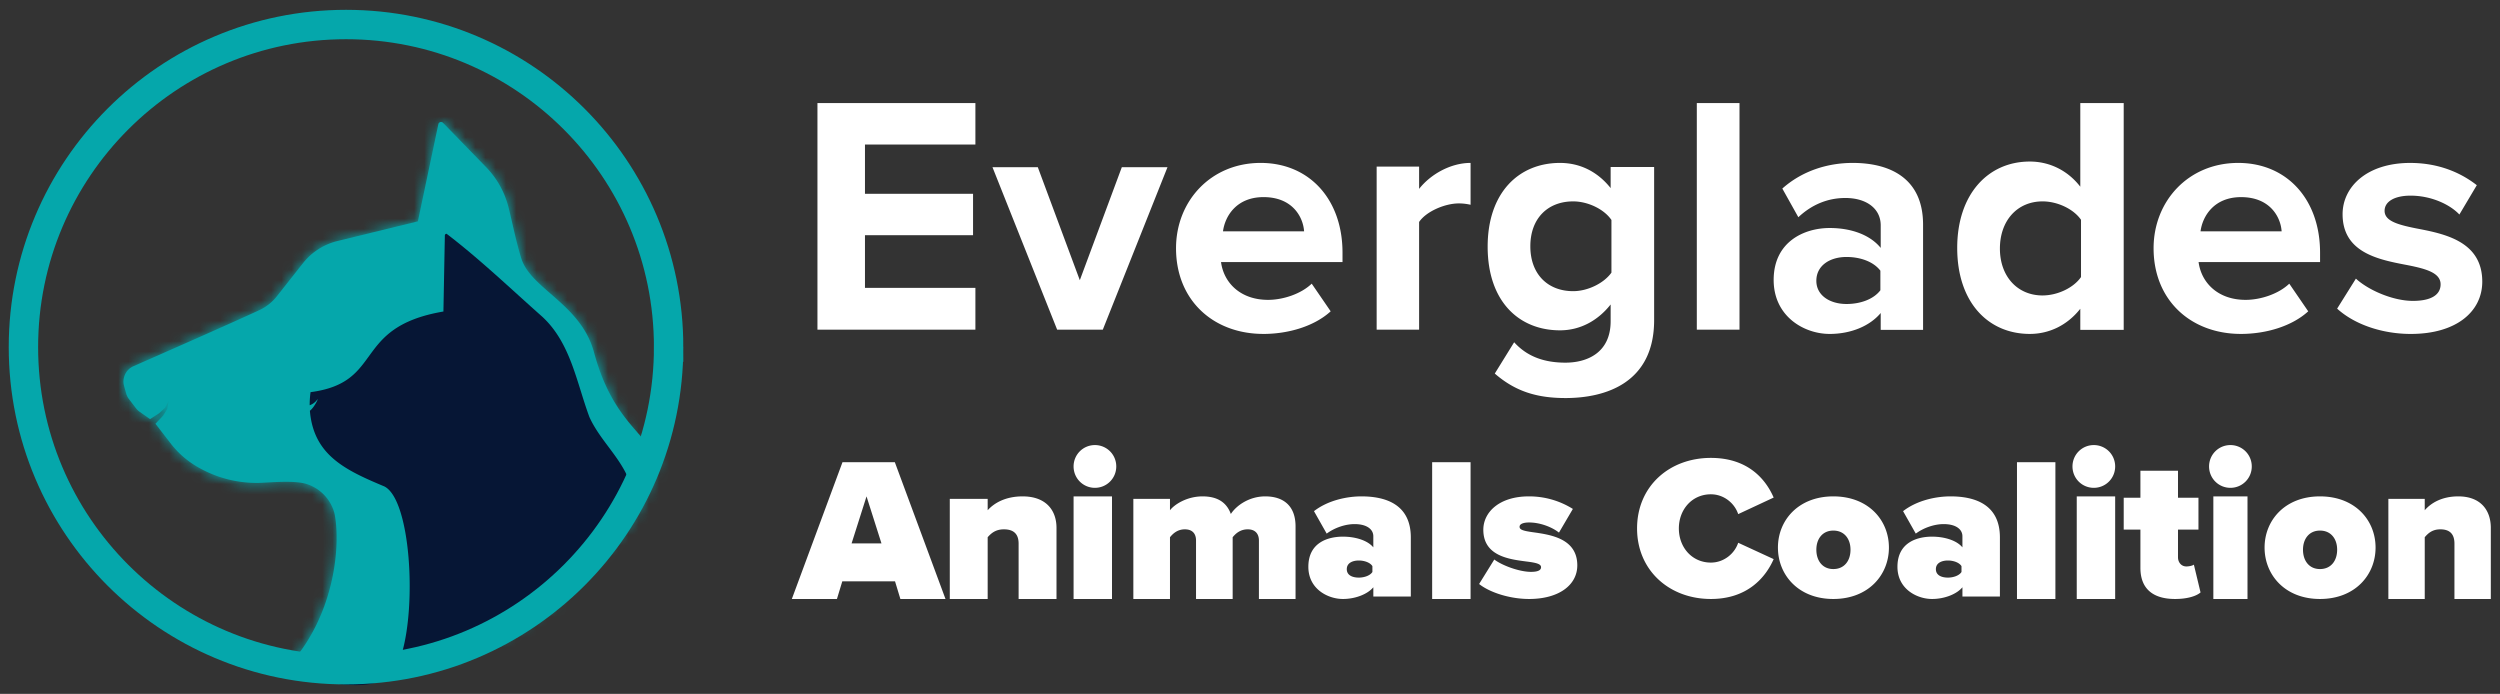 <svg width="245" height="68" viewBox="0 0 245 68" xmlns="http://www.w3.org/2000/svg" xmlns:xlink="http://www.w3.org/1999/xlink"><rect x="0" y="0" width="245" height="68" fill="#333333" stroke="none"/><title>EAC Logo - Footer</title><defs><path d="M30.878.232l-2.006 9.524-7.863 1.923a6.165 6.165 0 0 0-3.396 2.175l-2.557 3.24a4.78 4.78 0 0 1-1.763 1.385c-2.95 1.364-9.803 4.377-12.277 5.466a1.644 1.644 0 0 0-.934 1.957l.205.728c.055.2.148.387.276.55l.678.888c.104.136.227.256.366.354l1.02.715.888-.571.58-.535.36-.702-.147.822-.411.657-.74.786 1.468 1.898c.75.982 1.694 1.8 2.774 2.4a11.516 11.516 0 0 0 5.87 1.497c1.208-.037 3.596-.292 4.81.144a4.108 4.108 0 0 1 2.617 2.837c.062.293.107.588.136.887.35 3.128-.36 9.312-4.533 13.956-1.272 1.415 9.335-.203 10.132-.362.765-.153 1.651-.102 2.543-.051 1.423.082 2.863.163 3.85-.587 2.261-1.717 5.394-1.268 7.03-3.587l1.914-.924c2.892-4.1 7.553-6.478 9.453-11.336 1.061-2.716 1.961-3.53-.354-4.754-1.63-.86-3.823-6.046-4.732-9.014-1.433-4.687-6.191-6.203-7.129-9.218-.507-1.63-.836-3.339-1.252-4.997a8.684 8.684 0 0 0-2.215-3.958L31.338.101a.271.271 0 0 0-.46.13z" id="a"/></defs><g fill="none" fill-rule="evenodd"><path d="M95.589 32.305V28.21H84.767v-5.16h10.592V18.99H84.767v-4.827h10.822V10.1H80.11v22.205h15.479zm12.487 0l6.338-15.92h-4.476l-4.116 11.075-4.117-11.076h-4.443l6.338 15.921h4.476zm15.73.42c2.487 0 5.008-.761 6.6-2.216l-1.858-2.71c-1.028.992-2.785 1.587-4.277 1.587-2.72 0-4.345-1.686-4.61-3.702h11.905v-.926c0-5.223-3.25-8.792-8.025-8.792-4.875 0-8.29 3.735-8.29 8.362 0 5.124 3.68 8.396 8.555 8.396zm3.995-10.056h-7.948c.2-1.504 1.335-3.352 3.974-3.352 2.805 0 3.874 1.911 3.974 3.352zm11.271 9.636V21.754c.688-1.026 2.522-1.82 3.898-1.82.459 0 .852.067 1.146.133v-4.101c-1.965 0-3.93 1.124-5.044 2.546V16.33h-4.16v15.976h4.16zm14.343 6.704c3.962 0 8.69-1.501 8.69-7.637V16.366h-4.262v2.067c-1.299-1.634-3.03-2.467-4.961-2.467-4.062 0-7.092 2.934-7.092 8.203 0 5.369 3.063 8.203 7.092 8.203 1.964 0 3.696-.933 4.961-2.534v1.634c0 3.168-2.397 4.068-4.428 4.068s-3.73-.566-5.028-2l-1.898 3.068c2.031 1.767 4.162 2.4 6.926 2.4zm.756-10.475c-2.477 0-4.198-1.653-4.198-4.399 0-2.745 1.72-4.399 4.198-4.399 1.445 0 3.028.761 3.75 1.82v5.16c-.722 1.025-2.305 1.818-3.75 1.818zm16.3 3.771V10.1h-4.183v22.205h4.184zm8.838.42c2.06 0 3.922-.761 5-2.05v1.652h4.152V22.014c0-4.594-3.301-6.048-6.897-6.048-2.483 0-4.967.793-6.896 2.512l1.57 2.81c1.34-1.257 2.908-1.885 4.607-1.885 2.092 0 3.465 1.058 3.465 2.678v2.214c-1.046-1.289-2.909-1.95-5-1.95-2.517 0-5.491 1.355-5.491 5.09 0 3.57 2.974 5.29 5.49 5.29zm1.652-2.934c-1.626 0-2.959-.832-2.959-2.272 0-1.504 1.333-2.336 2.959-2.336 1.333 0 2.633.448 3.316 1.344v1.92c-.683.896-1.983 1.344-3.316 1.344zm17.957 2.933c1.928 0 3.689-.866 4.951-2.466v2.066h4.254V10.1h-4.254v8.197c-1.262-1.633-3.057-2.466-4.95-2.466-4.088 0-7.112 3.199-7.112 8.463 0 5.365 3.057 8.43 7.111 8.43zm1.253-3.77c-2.467 0-4.18-1.87-4.18-4.593 0-2.755 1.713-4.625 4.18-4.625 1.473 0 3.049.755 3.768 1.804v5.61c-.72 1.049-2.295 1.803-3.768 1.803zm19.436 3.77c2.487 0 5.007-.76 6.599-2.215l-1.857-2.71c-1.028.992-2.786 1.587-4.278 1.587-2.72 0-4.344-1.686-4.61-3.702h11.905v-.926c0-5.223-3.25-8.792-8.025-8.792-4.874 0-8.29 3.735-8.29 8.362 0 5.124 3.68 8.396 8.556 8.396zM223.6 22.67h-7.948c.2-1.504 1.336-3.352 3.974-3.352 2.805 0 3.874 1.911 3.974 3.352zm12.668 10.055c4.484 0 6.994-2.215 6.994-5.123 0-3.967-3.715-4.694-6.492-5.223-1.808-.364-3.08-.727-3.08-1.719 0-.925 1.005-1.487 2.544-1.487 1.975 0 3.815.826 4.786 1.85l1.707-2.875c-1.607-1.256-3.782-2.181-6.526-2.181-4.25 0-6.627 2.346-6.627 5.024 0 3.801 3.581 4.462 6.359 4.991 1.84.364 3.246.76 3.246 1.884 0 .992-.87 1.62-2.71 1.62-2.009 0-4.418-1.091-5.59-2.182l-1.84 2.942c1.707 1.554 4.417 2.48 7.229 2.48zM82.02 58.7l.525-1.729h5.168l.525 1.729h4.421l-4.966-13.407h-5.128L77.6 58.7h4.421zm4.364-5.447h-2.928l1.464-4.608 1.464 4.608zM96.792 58.7v-6.053c.31-.346.742-.772 1.588-.772.887 0 1.444.386 1.444 1.401V58.7h3.713v-6.968c0-1.706-1.01-3.087-3.321-3.087-1.753 0-2.847.71-3.424 1.36V48.89h-3.713V58.7h3.713zm10.51-10.893c1.16 0 2.092-.933 2.092-2.095a2.087 2.087 0 0 0-2.092-2.095c-1.16 0-2.091.934-2.091 2.095 0 1.162.931 2.095 2.091 2.095zm1.674 10.893V48.645h-3.765V58.7h3.765zm5.682 0v-6.053c.239-.285.678-.772 1.456-.772.817 0 1.097.508 1.097 1.097V58.7h3.59v-6.053c.24-.285.678-.772 1.476-.772.798 0 1.097.508 1.097 1.097V58.7h3.59v-7.11c0-2.031-1.196-2.945-2.972-2.945-1.555 0-2.812.873-3.37 1.726-.44-1.218-1.417-1.726-2.773-1.726-1.556 0-2.773.812-3.191 1.36V48.89h-3.59V58.7h3.59zm16.949 0c1.224 0 2.428-.476 2.98-1.15v.912h3.673v-5.791c0-3.193-2.388-4.026-4.837-4.026-1.49 0-3.326.416-4.653 1.448l1.245 2.201c.776-.575 1.816-.932 2.735-.932 1.204 0 1.836.516 1.836 1.19v1.09c-.53-.654-1.693-1.05-2.98-1.05-1.468 0-3.387.575-3.387 2.955 0 2.181 1.919 3.153 3.388 3.153zm1.558-2.095c-.562 0-1.18-.19-1.18-.827s.618-.849 1.18-.849c.524 0 1.105.191 1.33.552v.573c-.225.36-.806.551-1.33.551zm10.951 2.095V45.293h-3.765V58.7h3.765zm5.73 0c2.953 0 4.729-1.388 4.729-3.292 0-2.678-2.705-3.015-4.377-3.253-.992-.139-1.28-.258-1.28-.535 0-.278.392-.417.929-.417 1.156 0 2.312.496 2.932.992l1.362-2.32a8.063 8.063 0 0 0-4.315-1.23c-2.89 0-4.46 1.547-4.46 3.272 0 2.598 2.58 2.896 4.253 3.114.95.119 1.404.238 1.404.555 0 .258-.227.456-.99.456-1.116 0-2.809-.614-3.593-1.21l-1.487 2.4c1.074.853 3.056 1.468 4.894 1.468zm17.819 0c3.596 0 5.374-2.124 6.154-3.907l-3.477-1.603c-.34 1.042-1.379 1.943-2.677 1.943-1.839 0-3.137-1.482-3.137-3.346 0-1.863 1.298-3.346 3.137-3.346 1.298 0 2.337.901 2.677 1.943l3.477-1.623c-.8-1.843-2.558-3.887-6.154-3.887-4.076 0-7.233 2.785-7.233 6.913 0 4.108 3.157 6.913 7.233 6.913zm12 0c3.446 0 5.449-2.36 5.449-5.038 0-2.677-2.003-5.017-5.449-5.017-3.425 0-5.428 2.34-5.428 5.017 0 2.678 2.003 5.038 5.428 5.038zm0-2.933c-1.063 0-1.663-.818-1.663-1.895 0-1.057.6-1.875 1.664-1.875 1.083 0 1.683.818 1.683 1.875 0 1.077-.6 1.895-1.683 1.895zm9.673 2.933c1.224 0 2.428-.476 2.98-1.15v.912h3.673v-5.791c0-3.193-2.388-4.026-4.837-4.026-1.49 0-3.326.416-4.653 1.448l1.245 2.201c.776-.575 1.817-.932 2.735-.932 1.204 0 1.836.516 1.836 1.19v1.09c-.53-.654-1.693-1.05-2.979-1.05-1.47 0-3.388.575-3.388 2.955 0 2.181 1.919 3.153 3.388 3.153zm1.558-2.095c-.562 0-1.18-.19-1.18-.827s.618-.849 1.18-.849c.524 0 1.105.191 1.33.552v.573c-.225.36-.806.551-1.33.551zm10.533 2.095V45.293h-3.765V58.7h3.765zm3.765-10.893c1.16 0 2.092-.933 2.092-2.095a2.087 2.087 0 0 0-2.092-2.095c-1.16 0-2.091.934-2.091 2.095 0 1.162.931 2.095 2.091 2.095zm2.092 10.893V48.645h-3.765V58.7h3.765zm5.87 0c1.249 0 2.108-.3 2.497-.641l-.655-2.727c-.082.08-.41.18-.737.18-.49 0-.818-.4-.818-.901v-2.707h2.005v-3.127h-2.005v-2.646h-3.683v2.646h-1.637v3.127h1.637v3.749c0 2.025 1.207 3.047 3.396 3.047zm5.425-10.893c1.16 0 2.092-.933 2.092-2.095a2.087 2.087 0 0 0-2.092-2.095c-1.16 0-2.092.934-2.092 2.095 0 1.162.932 2.095 2.092 2.095zm1.674 10.893V48.645h-3.347V58.7h3.347zm7.101 0c3.446 0 5.449-2.36 5.449-5.038 0-2.677-2.003-5.017-5.449-5.017-3.425 0-5.428 2.34-5.428 5.017 0 2.678 2.003 5.038 5.428 5.038zm0-2.933c-1.063 0-1.663-.818-1.663-1.895 0-1.057.6-1.875 1.664-1.875 1.083 0 1.683.818 1.683 1.875 0 1.077-.6 1.895-1.683 1.895zm10.268 2.933v-6.053c.297-.346.713-.772 1.525-.772.852 0 1.386.386 1.386 1.401V58.7h3.565v-6.968c0-1.706-.97-3.087-3.188-3.087-1.684 0-2.733.71-3.288 1.36V48.89h-3.564V58.7h3.564z" fill="#FFF" fill-rule="nonzero"/><path d="M38.512 64.786c1.986-.397 4.786.582 6.392-.637 2.261-1.717 4.728-2.45 7.62-6.55 2.893-4.1 8.877-4.44 10.777-9.297 1.062-2.716 1.242-3.009 0-4.874-1.035-1.554-3.595-3.342-5.086-8.895-1.272-4.737-6.19-6.202-7.129-9.216-.507-1.632-.836-3.34-1.251-4.998a8.681 8.681 0 0 0-2.216-3.958l-4.201-4.324a.272.272 0 0 0-.46.131l-2.006 9.524-7.863 1.924a6.165 6.165 0 0 0-3.396 2.174l-2.556 3.24a4.777 4.777 0 0 1-1.764 1.385c-2.95 1.364-9.803 4.377-12.278 5.466a1.644 1.644 0 0 0-.933 1.957l.206.727c.054.2.148.388.275.551l.678.888c.103.136.227.255.366.353l1.02.716.887-.572.58-.534.362-.703-.148.822-.411.658-.74.785 1.467 1.899a9 9 0 0 0 2.775 2.4 11.51 11.51 0 0 0 5.87 1.497c1.208-.037 3.596-.292 4.809.144a4.111 4.111 0 0 1 2.618 2.836c.062.293.107.59.136.887.35 3.129-.36 9.313-4.533 13.957-1.272 1.415 9.335-.202 10.133-.363z" fill="#05A7AB"/><g transform="translate(12.08 11.936)"><mask id="b" fill="#fff"><use xlink:href="#a"/></mask><path fill="#05A7AB" mask="url(#b)" d="M-24.12 4303.8h867.427V-35.135H-24.12z"/></g><path d="M24.407 65.849c4.565-.405 13.642 4.099 14.928-1.673 1.518-4.893.89-15.233-1.67-16.507-3.855-1.612-6.94-3.077-7.296-7.417.456-.335.958-1.43.685-1.044a1.568 1.568 0 0 1-.705.507c-.002-.43.026-.858.086-1.283 7.31-.963 4.012-6.355 13.02-7.904l.141-7.453a.168.168 0 0 1 .17-.165c3.278 2.503 6.28 5.389 9.364 8.117 2.797 2.571 3.367 6.441 4.63 9.84.932 2.067 2.68 3.629 3.653 5.662 1.854 6.058-.129 4.531-4.916 10.076-8.516 8.263-32.09 9.244-32.09 9.244z" fill="#061635"/><path d="M65.525 34.017c0 17.46-14.154 31.615-31.614 31.615S2.296 51.478 2.296 34.017c0-17.46 14.155-31.614 31.615-31.614s31.614 14.154 31.614 31.614z" stroke="#05A7AB" stroke-width="2.88"/></g></svg>